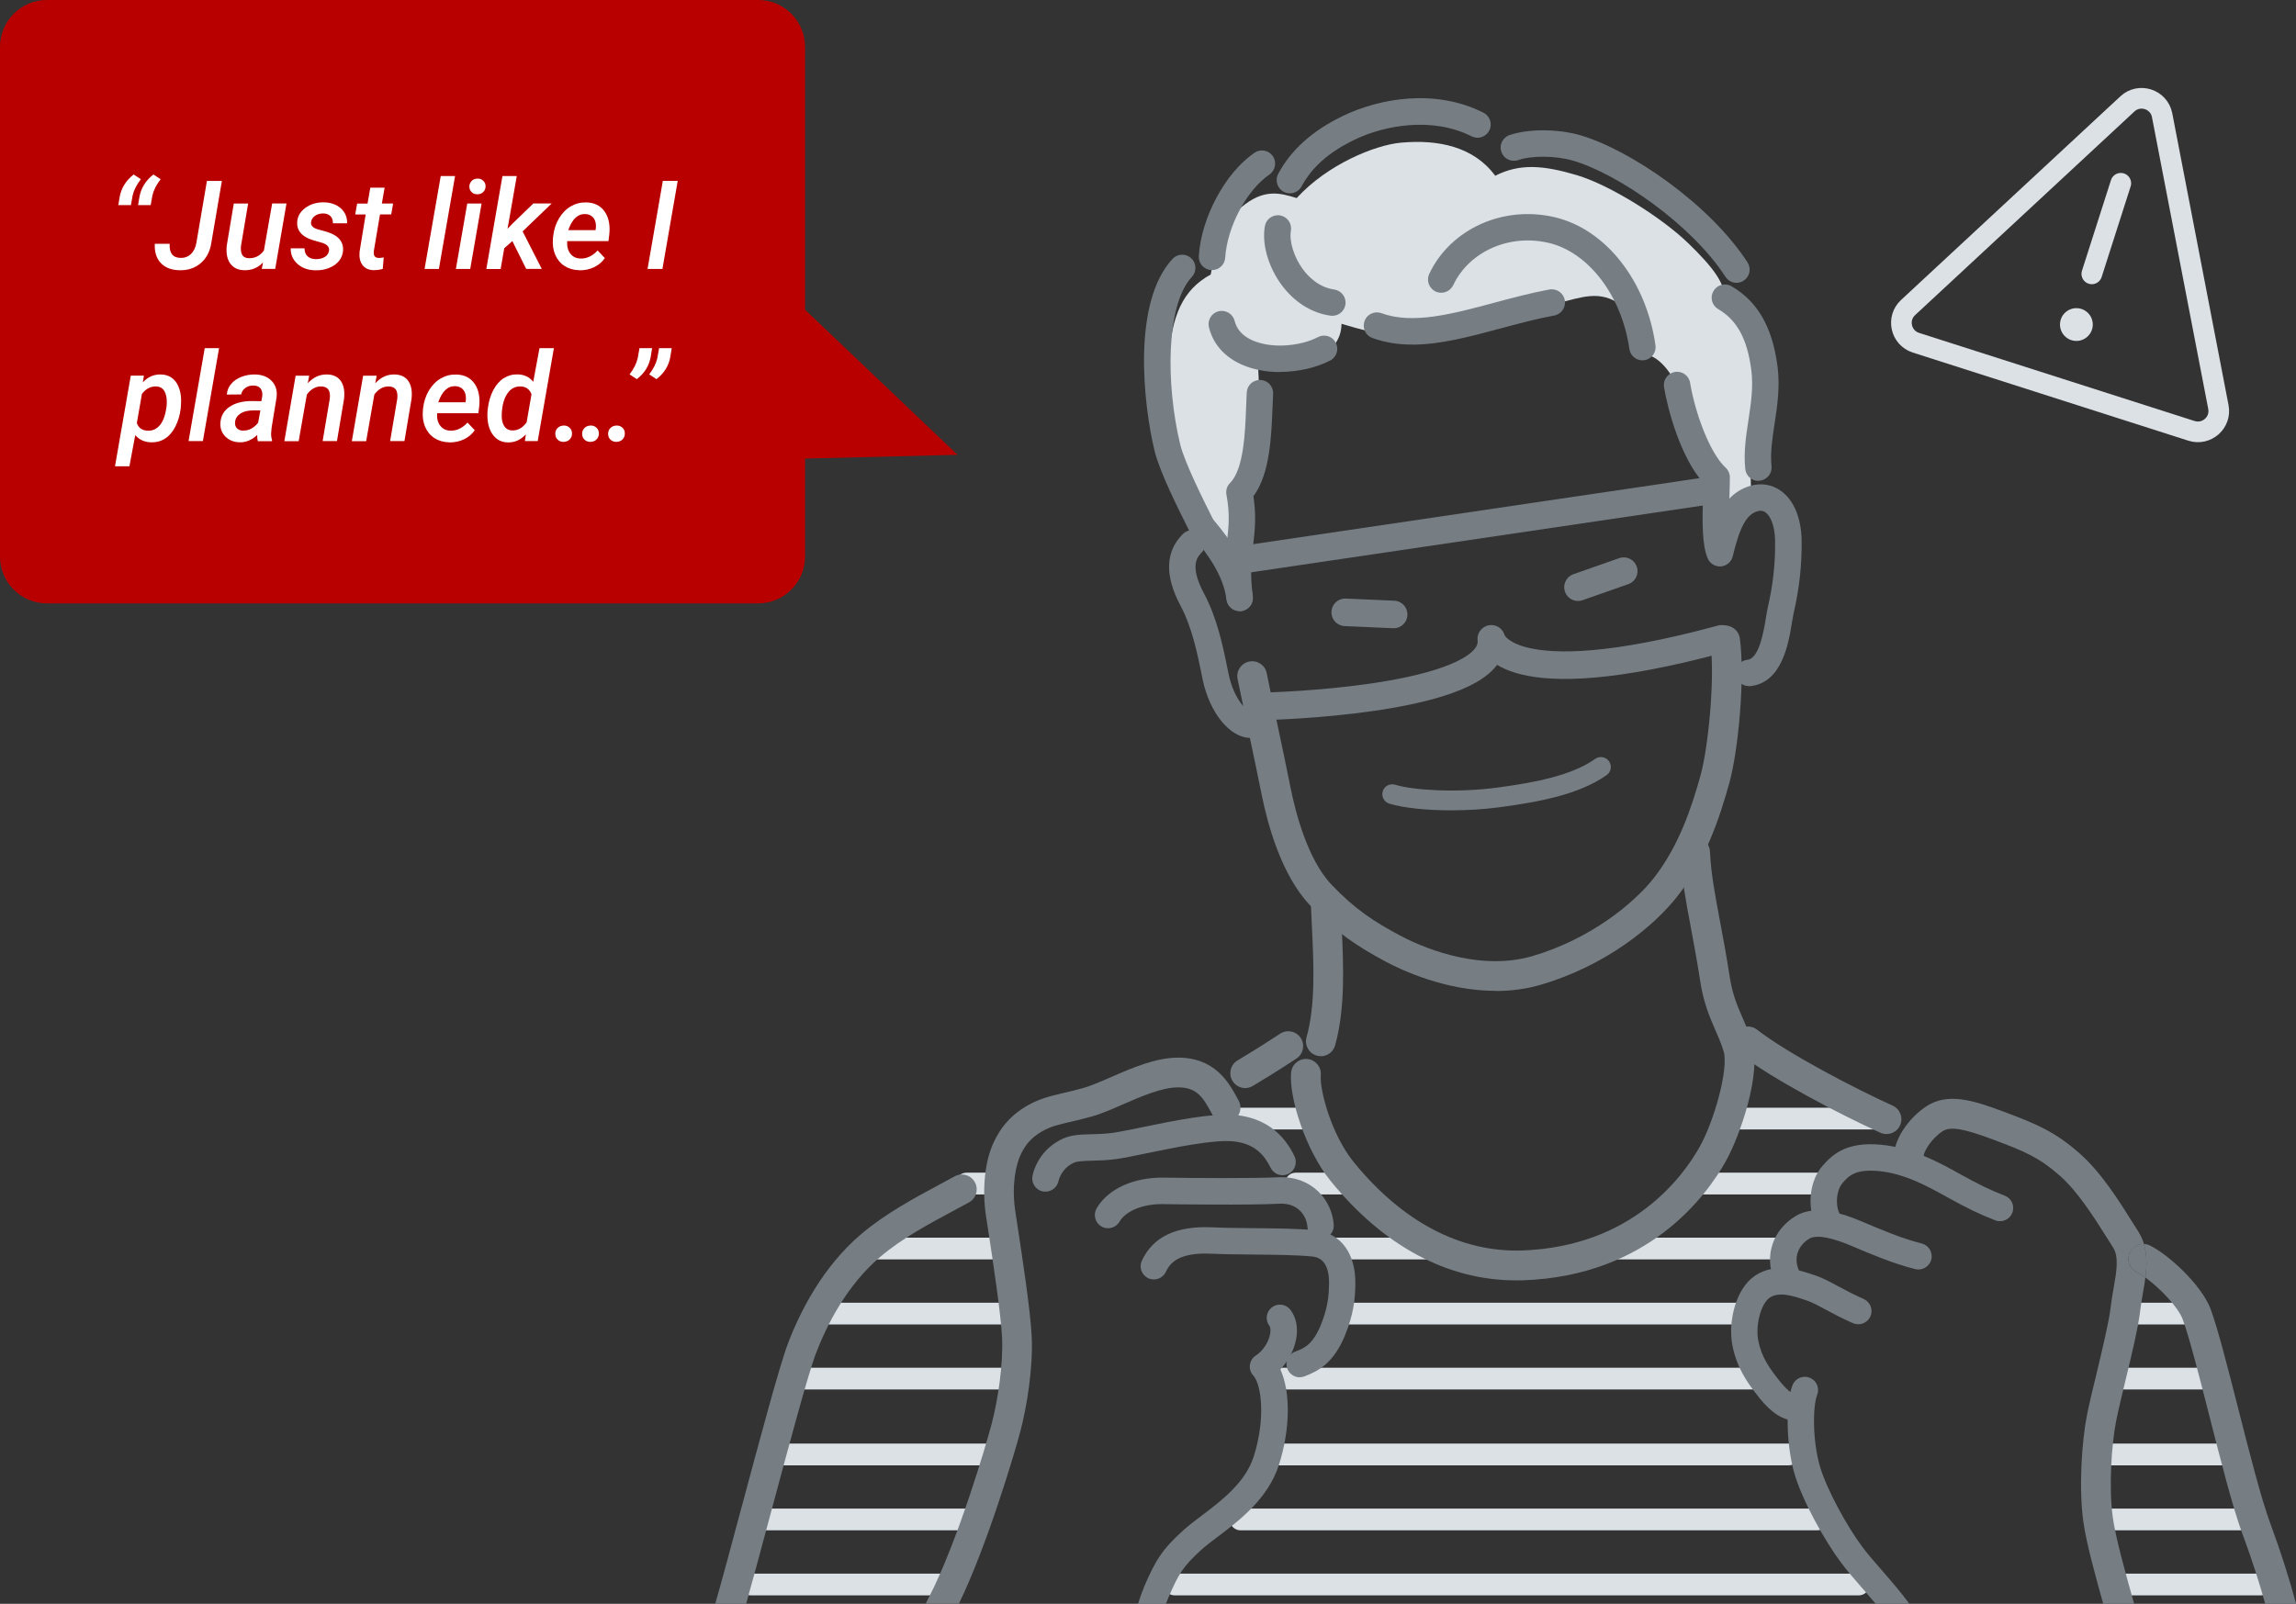 <?xml version="1.0" encoding="UTF-8"?>
<svg xmlns="http://www.w3.org/2000/svg" id="Layer_2" data-name="Layer 2" viewBox="0 0 333.4 232.95">
  <rect x="0" y="0" width="333.4" height="232.95" fill="#333333" stroke="none"/>
  <g id="Layer_1-2" data-name="Layer 1">
    <path d="M110.09,0h-22.02s7.06,0,7.06,0h-56.56S20.23,0,20.23,0h19.66s-33.09,0-33.09,0C3.05,0,0,3.05,0,6.81v74.02c0,3.76,3.05,6.81,6.81,6.81h103.28c3.76,0,6.81-3.05,6.81-6.81v-14.22s22.14-.55,22.14-.55l-22.14-21.07V6.81C116.9,3.05,113.85,0,110.09,0Z" style="fill: #b90000; stroke-width: 0px;"></path>
    <path d="M109.04,231.73h29.03c.87,0,1.58-.71,1.58-1.58s-.71-1.58-1.58-1.58h-29.03c-.87,0-1.58.71-1.58,1.58s.71,1.58,1.58,1.58Z" style="fill: #dce1e6; stroke-width: 0px;"></path>
    <path d="M170.58,231.73h99.32c.87,0,1.58-.71,1.58-1.58s-.71-1.58-1.58-1.58h-99.32c-.87,0-1.58.71-1.58,1.58s.71,1.58,1.58,1.58Z" style="fill: #dce1e6; stroke-width: 0px;"></path>
    <path d="M306.97,231.73h21.33c.87,0,1.58-.71,1.58-1.58,0-.87-.71-1.58-1.58-1.58h-21.33c-.87,0-1.58.71-1.58,1.58s.71,1.58,1.58,1.58Z" style="fill: #dce1e6; stroke-width: 0px;"></path>
    <path d="M111.13,222.28h30.69c.87,0,1.58-.71,1.58-1.58s-.71-1.58-1.58-1.58h-30.69c-.87,0-1.58.71-1.58,1.58s.71,1.58,1.58,1.58Z" style="fill: #dce1e6; stroke-width: 0px;"></path>
    <path d="M180.14,222.28h83.73c.87,0,1.58-.71,1.58-1.58s-.71-1.58-1.58-1.58h-83.73c-.87,0-1.58.71-1.58,1.58,0,.87.71,1.58,1.58,1.58Z" style="fill: #dce1e6; stroke-width: 0px;"></path>
    <path d="M304.87,222.28h20.46c.87,0,1.58-.71,1.58-1.58s-.71-1.58-1.58-1.58h-20.46c-.87,0-1.58.71-1.58,1.58s.71,1.58,1.58,1.58Z" style="fill: #dce1e6; stroke-width: 0px;"></path>
    <path d="M113.76,212.84h30.42c.87,0,1.58-.71,1.58-1.58s-.71-1.58-1.58-1.58h-30.42c-.87,0-1.58.71-1.58,1.58,0,.87.71,1.58,1.58,1.58Z" style="fill: #dce1e6; stroke-width: 0px;"></path>
    <path d="M184.5,212.84h75.26c.87,0,1.58-.71,1.58-1.58s-.71-1.58-1.58-1.58h-75.26c-.87,0-1.58.71-1.58,1.58,0,.87.71,1.58,1.58,1.58Z" style="fill: #dce1e6; stroke-width: 0px;"></path>
    <path d="M305.05,212.84h17.84c.87,0,1.58-.71,1.58-1.58s-.71-1.58-1.58-1.58h-17.84c-.87,0-1.58.71-1.58,1.58s.71,1.58,1.58,1.58Z" style="fill: #dce1e6; stroke-width: 0px;"></path>
    <path d="M116.21,201.82h30.6c.87,0,1.58-.71,1.58-1.58s-.71-1.58-1.58-1.58h-30.6c-.87,0-1.58.71-1.58,1.58s.71,1.58,1.58,1.58Z" style="fill: #dce1e6; stroke-width: 0px;"></path>
    <path d="M184.5,201.82h70.27c.87,0,1.58-.71,1.58-1.58,0-.87-.71-1.58-1.58-1.58h-70.27c-.87,0-1.58.71-1.58,1.58s.71,1.58,1.58,1.58Z" style="fill: #dce1e6; stroke-width: 0px;"></path>
    <path d="M307.32,201.82h13.29c.87,0,1.58-.71,1.58-1.58s-.71-1.58-1.58-1.58h-13.29c-.87,0-1.58.71-1.58,1.58s.71,1.58,1.58,1.58Z" style="fill: #dce1e6; stroke-width: 0px;"></path>
    <path d="M119.53,192.38h27.28c.87,0,1.58-.71,1.58-1.58s-.71-1.58-1.58-1.58h-27.28c-.87,0-1.58.71-1.58,1.58s.71,1.58,1.58,1.58Z" style="fill: #dce1e6; stroke-width: 0px;"></path>
    <path d="M195.03,192.38h57.89c.87,0,1.58-.71,1.58-1.58s-.71-1.58-1.58-1.58h-57.89c-.87,0-1.58.71-1.58,1.58s.71,1.58,1.58,1.58Z" style="fill: #dce1e6; stroke-width: 0px;"></path>
    <path d="M309.42,192.38h8.39c.87,0,1.58-.71,1.58-1.58s-.71-1.58-1.58-1.58h-8.39c-.87,0-1.58.71-1.58,1.58,0,.87.71,1.58,1.58,1.58Z" style="fill: #dce1e6; stroke-width: 0px;"></path>
    <path d="M126.87,182.93h18.76c.87,0,1.58-.71,1.58-1.58s-.71-1.58-1.58-1.58h-18.76c-.87,0-1.58.71-1.58,1.58s.71,1.58,1.58,1.58Z" style="fill: #dce1e6; stroke-width: 0px;"></path>
    <path d="M192.33,182.93h14.8c.87,0,1.58-.71,1.58-1.58,0-.87-.71-1.58-1.58-1.58h-14.8c-.87,0-1.58.71-1.58,1.58s.71,1.58,1.58,1.58Z" style="fill: #dce1e6; stroke-width: 0px;"></path>
    <path d="M234.93,182.93h23.6c.87,0,1.58-.71,1.58-1.58s-.71-1.58-1.58-1.58h-23.6c-.87,0-1.58.71-1.58,1.58s.71,1.58,1.58,1.58Z" style="fill: #dce1e6; stroke-width: 0px;"></path>
    <path d="M140.34,173.49h5.3c.87,0,1.58-.71,1.58-1.58s-.71-1.58-1.58-1.58h-5.3c-.87,0-1.58.71-1.58,1.58s.71,1.58,1.58,1.58Z" style="fill: #dce1e6; stroke-width: 0px;"></path>
    <path d="M188.16,173.49h7.43c.87,0,1.58-.71,1.58-1.58s-.71-1.58-1.58-1.58h-7.43c-.87,0-1.58.71-1.58,1.58,0,.87.71,1.58,1.58,1.58Z" style="fill: #dce1e6; stroke-width: 0px;"></path>
    <path d="M247.17,173.49h17.66c.87,0,1.58-.71,1.58-1.58,0-.87-.71-1.58-1.58-1.58h-17.66c-.87,0-1.58.71-1.58,1.58s.71,1.58,1.58,1.58Z" style="fill: #dce1e6; stroke-width: 0px;"></path>
    <path d="M179.01,164.05h10.98c.87,0,1.58-.71,1.58-1.58s-.71-1.58-1.58-1.58h-10.98c-.87,0-1.58.71-1.58,1.58s.71,1.58,1.58,1.58Z" style="fill: #dce1e6; stroke-width: 0px;"></path>
    <path d="M251.89,164.05h21.51c.87,0,1.58-.71,1.58-1.58,0-.87-.71-1.58-1.58-1.58h-21.51c-.87,0-1.58.71-1.58,1.58s.71,1.58,1.58,1.58Z" style="fill: #dce1e6; stroke-width: 0px;"></path>
    <path d="M179.72,83.09c.17-4.5.15-9.92.01-11.8,3.31-3.57,3.35-11.32,2.96-18.05,6.12.22,12.06-1.31,12.11-6.21,5.33,1.62,9.35,2.4,14.03,1.62,4.52-.76,11.3-3.16,17.27-4.59,3.43-.82,6.26-2.08,9.35.31,2.1,1.62,2.62,4.68,3.32,7.13,2.24.02,4.68,3.5,5.33,6.25.66,2.75,2.62,8.96,5.38,11.06,0,3.41-.09,5.77.04,8.22,1.66-3.89,2.8-5.38,4.76-5.51-.17-4.11,0-6.95.26-8.92.52-3.88,1.01-6.72.57-10.27-.35-2.8-2.01-6.38-4.98-8.57.94-2.05-1.43-5.01-5.03-8.48-3.8-3.67-11.28-8.39-16.13-9.84-4.79-1.42-8.26-1.75-11.85.09-3.11-4.23-8.26-5.3-13.68-4.81-3.85.35-10.74,3.21-15.15,8.05-2.46-.76-4.78-1.41-8.06,1.35-3.2,2.68-3.89,6.86-4.42,9.75-4.07,2.23-5.69,5.96-6.11,12.42-.36,5.5.34,11.63,2.38,17.32,1.73,4.82,5.26,9.7,7.63,13.5Z" style="fill: #dce1e6; stroke-width: 0px;"></path>
    <g>
      <path d="M253.95,99.67c.07,0,.14,0,.21-.01,4.61-.49,5.55-6.19,6.05-9.26.08-.51.16-.96.23-1.29.84-3.58,1.22-7.07,1.17-10.66-.05-3.18-1.12-5.77-2.96-7.12-1.32-.97-2.94-1.23-4.56-.74-1.22.37-2.19,1.01-2.97,1.84,0-.24.01-.47.02-.69.03-.91.05-1.74.05-2.4,0-.54-.23-1.05-.62-1.42-2.29-2.1-4.42-7.91-5.15-12.31-.17-1.05-1.16-1.76-2.21-1.58-1.05.17-1.75,1.16-1.58,2.21.56,3.34,2.44,10.27,5.71,13.88,0,.46-.02.97-.04,1.51-.13,4.22-.16,7.6.69,9.51.33.75,1.12,1.2,1.93,1.13.82-.08,1.5-.67,1.69-1.47,1.03-4.29,1.99-6.06,3.58-6.54.47-.14.84-.09,1.18.16.65.48,1.35,1.8,1.39,4.08.05,3.27-.3,6.45-1.06,9.73-.09.4-.18.93-.28,1.54-.31,1.91-.97,5.88-2.67,6.06-1.05.11-1.82,1.06-1.7,2.11.1.98.94,1.72,1.91,1.72Z" style="fill: #767e84; stroke-width: 0px;"></path>
      <path d="M255.33,69.83c.07,0,.13,0,.2-.01,1.05-.11,1.82-1.06,1.71-2.11-.2-1.92.11-3.97.44-6.14.4-2.63.81-5.34.44-8.28-.74-5.75-2.86-9.47-6.68-11.71-.91-.54-2.09-.23-2.63.69-.54.92-.23,2.09.69,2.63,2.75,1.61,4.23,4.35,4.81,8.89.31,2.41-.06,4.85-.42,7.22-.35,2.32-.72,4.71-.46,7.12.1.99.94,1.72,1.91,1.72Z" style="fill: #767e84; stroke-width: 0px;"></path>
      <path d="M252.15,41.08c.36,0,.72-.1,1.04-.31.89-.58,1.14-1.76.57-2.65-5.47-8.45-17.02-16.39-24.38-18.5-3.21-.92-7.5-.92-10.18,0-1,.34-1.54,1.44-1.19,2.44.35,1,1.44,1.54,2.44,1.19,1.96-.67,5.42-.65,7.88.06,6.56,1.88,17.29,9.28,22.22,16.89.37.57.98.88,1.61.88Z" style="fill: #767e84; stroke-width: 0px;"></path>
      <path d="M187.31,28.08c.68,0,1.35-.37,1.69-1.01,1.52-2.81,3.96-4.97,7.7-6.78,4.23-2.05,11.22-3.41,16.98-.49.95.48,2.1.1,2.58-.85.48-.95.1-2.1-.85-2.58-7-3.55-15.12-2.08-20.39.46-4.44,2.15-7.52,4.9-9.41,8.42-.5.93-.15,2.1.78,2.6.29.16.6.23.91.23Z" style="fill: #767e84; stroke-width: 0px;"></path>
      <path d="M176,39.23c1,0,1.85-.78,1.91-1.8.29-4.49,3.1-9.8,6.42-12.08.87-.6,1.09-1.8.5-2.67-.6-.87-1.8-1.09-2.67-.49-4.25,2.92-7.72,9.37-8.08,15-.07,1.06.74,1.97,1.79,2.04.04,0,.08,0,.12,0Z" style="fill: #767e84; stroke-width: 0px;"></path>
      <path d="M178.1,87.1c-.44-3.52-2.78-6.7-5.02-9.34-.1-.12-.18-.25-.25-.38l-.26-.52c-1.46-2.92-4.19-8.35-4.92-11.39-1.66-6.89-3.25-21.59,2.62-27.87.72-.78,1.94-.81,2.71-.09.77.72.81,1.94.09,2.71-3.76,4.02-3.81,15.53-1.69,24.34.63,2.61,3.43,8.19,4.62,10.57l.16.31c2.55,3.04,5.2,6.73,5.75,11.17.13,1.05-.61,2.01-1.67,2.14-.08.01-.16.02-.24.02-.95,0-1.78-.71-1.9-1.68ZM174.54,76.52h0,0Z" style="fill: #767e84; stroke-width: 0px;"></path>
      <path d="M181.58,107.17c.17,0,.34-.01.51-.04,1.05-.15,1.78-1.12,1.63-2.17-.15-1.05-1.12-1.78-2.17-1.63-.55-.08-2.41-1.82-3.16-5.49l-.11-.55c-.68-3.34-1.52-7.49-3.47-11.13-2.16-4.06-.88-5.34-.34-5.88.75-.75.75-1.97,0-2.71-.75-.75-1.96-.75-2.71,0-2.55,2.55-2.66,6.05-.34,10.4,1.68,3.15,2.46,7,3.09,10.09l.11.56c1.01,4.94,4,8.56,6.95,8.56Z" style="fill: #767e84; stroke-width: 0px;"></path>
      <path d="M217.19,143.94c2.15,0,4.37-.26,6.59-.92,9.33-2.74,16.33-8.42,19.77-12.81,4.08-5.21,6.11-11.25,7.56-16.47,1.33-4.79,2.3-15.43,1.53-21.02-.16-1.18-1.26-2.01-2.43-1.85-1.18.16-2.01,1.25-1.85,2.43.72,5.24-.34,15.41-1.41,19.27-1.33,4.81-3.19,10.34-6.8,14.96-2.89,3.69-9.23,8.87-17.59,11.33-8.18,2.41-16.77-1.65-19.21-2.95-3.86-2.05-6.59-3.84-9.99-7.4-3.58-3.74-5.32-10.94-5.91-13.87-.53-2.64-1.34-6.51-2.08-9.99-.6-2.85-1.15-5.43-1.43-6.87-.23-1.17-1.36-1.93-2.54-1.69-1.17.23-1.93,1.37-1.69,2.54.29,1.44.84,4.05,1.44,6.91.73,3.47,1.55,7.32,2.07,9.95.82,4.09,2.82,11.61,7.02,16.01,3.79,3.96,6.93,6.01,11.08,8.23,2.17,1.15,8.58,4.19,15.87,4.19Z" style="fill: #767e84; stroke-width: 0px;"></path>
      <path d="M220.14,185.98c.36,0,.72,0,1.07-.02,18.15-.65,26.58-12.28,29.37-17.25,2.12-3.79,5.22-12.81,3.84-17.3-.42-1.37-.91-2.49-1.38-3.57-.76-1.73-1.47-3.36-1.88-6.02-.46-3.01-.96-5.66-1.4-8-.71-3.77-1.32-7.02-1.46-10.15-.06-1.19-1.09-2.1-2.26-2.06-1.19.05-2.11,1.06-2.06,2.26.16,3.43.79,6.82,1.53,10.75.43,2.31.92,4.92,1.37,7.85.49,3.23,1.4,5.29,2.19,7.11.44,1.01.86,1.97,1.21,3.1.77,2.51-1.34,10.09-3.48,13.91-2.43,4.33-9.8,14.47-25.75,15.04-8.9.31-17.39-4.12-24.49-12.85-3.25-4-4.96-10.53-4.77-12.61.11-1.19-.77-2.24-1.96-2.35-1.19-.11-2.24.77-2.35,1.96-.33,3.61,2.1,11.27,5.72,15.73,7.7,9.48,16.99,14.46,26.92,14.46Z" style="fill: #767e84; stroke-width: 0px;"></path>
      <path d="M191.79,153.42c.94,0,1.81-.62,2.08-1.58,1.51-5.39,1.21-11.83.94-17.5-.05-1.03-.1-2.05-.13-3.05-.04-1.19-1.04-2.13-2.24-2.08-1.19.04-2.12,1.05-2.08,2.24.04,1.01.09,2.04.14,3.09.27,5.61.54,11.41-.78,16.13-.32,1.15.35,2.34,1.5,2.66.19.05.39.08.58.08Z" style="fill: #767e84; stroke-width: 0px;"></path>
      <path d="M238.49,52.34c.09,0,.18,0,.27-.02,1.05-.15,1.78-1.12,1.63-2.17-1.34-9.38-7.22-16.85-14.63-18.6-7.47-1.76-15.14,1.7-18.22,8.23-.45.96-.04,2.1.92,2.56.96.45,2.1.04,2.56-.92,2.32-4.9,8.15-7.49,13.87-6.14,5.8,1.37,10.61,7.7,11.71,15.41.14.96.96,1.65,1.9,1.65Z" style="fill: #767e84; stroke-width: 0px;"></path>
      <path d="M205.05,50.06c4.07,0,8.4-1.16,12.89-2.37,2.54-.68,5.17-1.39,7.74-1.86,1.04-.19,1.73-1.19,1.54-2.24-.19-1.04-1.2-1.73-2.24-1.54-2.72.5-5.42,1.23-8.04,1.93-6.07,1.63-11.81,3.17-16.34,1.51-1-.37-2.1.15-2.46,1.14-.36,1,.15,2.1,1.14,2.46,1.86.68,3.79.96,5.77.96Z" style="fill: #767e84; stroke-width: 0px;"></path>
      <path d="M185.87,54.02c2.73,0,5.4-.67,7.29-1.66.94-.49,1.3-1.66.8-2.59-.49-.94-1.65-1.3-2.59-.8-2.38,1.25-6.6,1.77-9.54.45-1.38-.62-2.24-1.56-2.55-2.81-.26-1.03-1.31-1.65-2.33-1.4-1.03.26-1.65,1.3-1.4,2.33.6,2.41,2.23,4.28,4.71,5.39,1.73.78,3.68,1.11,5.6,1.11Z" style="fill: #767e84; stroke-width: 0px;"></path>
      <path d="M180.01,88.78c.09,0,.17,0,.26-.02,1.05-.14,1.79-1.11,1.65-2.16-.44-3.27-.19-5.39.05-7.44.24-2.04.48-4.14.04-7.09,2.41-3.24,2.61-8.75,2.77-12.86.03-.72.05-1.39.09-1.99.06-1.06-.75-1.97-1.8-2.03-1.09-.06-1.97.75-2.03,1.8-.04.62-.06,1.32-.09,2.07-.13,3.62-.33,9.09-2.33,11.08-.45.45-.65,1.09-.53,1.71.54,2.86.32,4.71.07,6.85-.25,2.18-.54,4.65-.04,8.39.13.96.95,1.66,1.9,1.66Z" style="fill: #767e84; stroke-width: 0px;"></path>
      <path d="M193.47,45.87c.94,0,1.76-.69,1.9-1.65.15-1.05-.59-2.02-1.64-2.17-2.32-.32-3.86-2.01-4.57-2.98-1.27-1.74-1.97-4.03-1.71-5.56.18-1.04-.52-2.04-1.56-2.22-1.05-.18-2.04.52-2.22,1.56-.45,2.59.47,5.84,2.39,8.48,1.85,2.53,4.38,4.14,7.14,4.52.09.01.18.02.27.02Z" style="fill: #767e84; stroke-width: 0px;"></path>
      <path d="M210.69,117.7c2.32,0,4.75-.14,6.99-.44,5.75-.76,11.62-1.85,15.62-4.68.65-.46.8-1.36.34-2.01-.46-.65-1.36-.8-2.01-.34-3.49,2.47-8.95,3.47-14.32,4.18-5.83.77-12.07.38-14.72-.43-.76-.23-1.57.19-1.8.95-.23.76.2,1.57.96,1.8,2.07.63,5.39.97,8.95.97Z" style="fill: #767e84; stroke-width: 0px;"></path>
      <path d="M273.94,164.72c.82,0,1.61-.47,1.97-1.27.49-1.09,0-2.37-1.08-2.86-5.27-2.37-15.18-7.52-19.71-11.04-.94-.73-2.3-.56-3.03.38-.73.94-.56,2.3.38,3.03,4.86,3.78,14.96,9.04,20.58,11.57.29.13.59.19.89.19Z" style="fill: #767e84; stroke-width: 0px;"></path>
      <path d="M180.81,158.04c.38,0,.76-.1,1.11-.31,1.04-.62,3.48-2.09,6.34-3.98,1-.66,1.27-2,.61-2.99-.66-1-2-1.27-2.99-.61-2.79,1.84-5.17,3.27-6.18,3.88-1.02.61-1.35,1.94-.74,2.96.41.68,1.12,1.05,1.85,1.05Z" style="fill: #767e84; stroke-width: 0px;"></path>
      <path d="M188.71,200.05c.22,0,.45-.04.67-.12,2.02-.76,4.31-1.92,5.99-6.13,1.15-2.88,1.41-4.99,1.44-7.28.06-4.5-2.12-7.43-5.83-7.82-2.34-.25-5.76-.28-9.06-.31-2.17-.02-4.21-.04-5.82-.12-5.27-.25-8.65,1.33-10.29,4.84-.45.96-.03,2.1.93,2.55.96.45,2.1.03,2.55-.93.63-1.34,1.94-2.85,6.63-2.63,1.69.08,3.77.1,5.97.12,3.22.03,6.54.06,8.7.29,1.62.17,2.43,1.5,2.4,3.95-.03,1.96-.23,3.56-1.16,5.91-1.2,2.99-2.51,3.48-3.78,3.96-.99.37-1.5,1.48-1.12,2.47.29.77,1.02,1.25,1.8,1.25Z" style="fill: #767e84; stroke-width: 0px;"></path>
      <path d="M191.75,179.95s.08,0,.13,0c1.06-.07,1.86-.98,1.79-2.04-.23-3.54-3.14-7.17-8.12-6.91-3.44.18-12.06.12-16.61.05-4.36-.05-8.06,1.65-9.7,4.46-.53.92-.22,2.09.69,2.63.92.54,2.09.22,2.63-.69.91-1.57,3.45-2.61,6.33-2.55,1.27.02,12.51.17,16.87-.06,2.84-.16,3.99,1.91,4.08,3.32.07,1.02.91,1.79,1.91,1.79Z" style="fill: #767e84; stroke-width: 0px;"></path>
      <path d="M151.82,173.08c.87,0,1.66-.6,1.87-1.48.29-1.21,1.11-2.21,2.26-2.72.54-.24,1.49-.26,2.6-.29,1.05-.03,2.23-.05,3.62-.25,1.06-.15,2.61-.47,4.4-.84,4.06-.84,9.63-1.98,12.41-1.73,3.33.3,4.67,2.12,5.54,3.87.48.95,1.63,1.33,2.58.86.95-.47,1.33-1.63.86-2.58-.67-1.34-2.72-5.44-8.63-5.97-3.34-.31-8.99.86-13.53,1.79-1.73.36-3.23.66-4.17.8-1.17.16-2.24.19-3.18.21-1.52.04-2.84.07-4.08.63-2.25,1.01-3.87,2.96-4.43,5.35-.24,1.03.4,2.07,1.43,2.31.15.03.3.05.44.05Z" style="fill: #767e84; stroke-width: 0px;"></path>
      <path d="M265.26,178.71c.26,0,.53-.05.78-.17.97-.43,1.41-1.57.97-2.53-.48-1.09-.35-3.15.54-4.17.89-1.02,1.81-2.07,5.29-1.74,3.72.35,7.13,2.24,9.86,3.76,2.92,1.62,4.82,2.54,7.03,3.39.98.38,2.1-.11,2.48-1.1.38-.99-.11-2.1-1.1-2.48-2.03-.78-3.79-1.63-6.52-3.15-2.91-1.61-6.86-3.81-11.38-4.24-5.01-.48-7.03,1.32-8.54,3.03-2.01,2.29-2.16,6-1.16,8.26.32.72,1.02,1.14,1.75,1.14Z" style="fill: #767e84; stroke-width: 0px;"></path>
      <path d="M259.42,187.1c.25,0,.51-.05.76-.16.97-.42,1.42-1.55,1-2.52-.74-1.72-.1-3.54,1.59-4.53.56-.33,2.1-.62,6.15,1.1l.4.17c2.39,1.01,5.66,2.4,8.79,3.18,1.02.25,2.07-.37,2.33-1.4.26-1.03-.37-2.07-1.4-2.33-2.83-.71-5.82-1.97-8.22-2.99l-.4-.17c-2.76-1.17-6.76-2.53-9.59-.87-3.39,1.99-4.7,5.84-3.18,9.37.31.73,1.02,1.16,1.76,1.16Z" style="fill: #767e84; stroke-width: 0px;"></path>
      <path d="M260.59,206.37c.94,0,1.76-.69,1.9-1.65.15-1.05-.58-2.02-1.63-2.17-.64-.09-1.37-.55-2.84-2.46-1.22-1.59-2.27-3.1-2.71-5.4-.43-2.23.41-5.36,1.67-6.21,1.38-.93,3.52-.21,5.09.32l.32.11c.75.25,1.61.72,2.7,1.3,1.11.6,2.38,1.28,3.98,1.98.97.42,2.1-.02,2.53-.99.43-.97-.02-2.1-.99-2.53-1.45-.64-2.64-1.28-3.69-1.84-1.2-.65-2.24-1.21-3.31-1.57l-.3-.1c-1.93-.65-5.51-1.86-8.46.13-2.86,1.93-3.94,6.76-3.29,10.12.65,3.37,2.32,5.56,3.43,7.01,1.63,2.13,3.17,3.62,5.35,3.93.09.01.18.02.27.02Z" style="fill: #767e84; stroke-width: 0px;"></path>
      <path d="M325.64,222.86c-1.42-3.84-3.16-10.69-4.85-17.32-1.48-5.8-2.87-11.28-3.83-13.88-.69-1.87-3.42-4.65-5.43-6.1.21-1.62.25-3.29-.22-4.87.29,0,.58.08.86.21,2.65,1.28,7.53,5.73,8.84,9.26,1.04,2.82,2.46,8.4,3.97,14.32,1.66,6.52,3.37,13.26,4.72,16.88,1.47,3.97,2.76,8.04,3.71,11.59h-4.48c-.82-2.95-1.92-6.42-3.28-10.09Z" style="fill: #767e84; stroke-width: 0px;"></path>
      <path d="M107.63,219.13c2.75-10.25,5.59-20.86,6.8-24.02,1.76-4.62,5.04-11.13,10.65-15.88,3.49-2.95,7.51-5.11,11.39-7.2.72-.39,1.44-.78,2.16-1.17,1.05-.57,2.36-.19,2.93.86.57,1.05.19,2.36-.86,2.93-.72.4-1.45.79-2.19,1.18-3.69,1.98-7.5,4.03-10.65,6.69-4.91,4.15-7.82,9.97-9.4,14.12-1.13,2.96-4.07,13.93-6.66,23.6-1.49,5.55-2.64,9.83-3.45,12.71h-4.49c.89-3.07,2.35-8.51,3.77-13.83Z" style="fill: #767e84; stroke-width: 0px;"></path>
      <path d="M166.11,230.54c1.67-3.9,2.62-5.46,5.72-8.27.76-.69,1.7-1.4,2.68-2.14,2.82-2.13,6.33-4.77,7.54-8.57,1.78-5.6,1.1-10.51-.06-11.76-.39-.42-.57-.98-.49-1.55.07-.56.39-1.07.87-1.37,1.01-.64,1.86-1.94,2.07-3.15.11-.61,0-1-.1-1.14-.65-.84-.5-2.04.34-2.69.84-.65,2.04-.5,2.69.34.83,1.07,1.14,2.54.86,4.16-.28,1.64-1.14,3.27-2.31,4.51,1.48,3.24,1.46,8.62-.2,13.83-1.58,4.96-5.8,8.14-8.89,10.47-.91.69-1.78,1.34-2.41,1.92-2.67,2.43-3.29,3.49-4.77,6.95-.13.3-.24.6-.36.9h-4.04c.25-.82.53-1.63.87-2.41Z" style="fill: #767e84; stroke-width: 0px;"></path>
      <path d="M134.92,231.95c4.17-8.13,8.29-22.12,9.08-25.15.89-3.37,1.69-8.55,1.51-12.53-.17-3.45-1.34-11.15-2.04-15.75l-.3-1.94c-.59-3.93-.14-8.06,1.18-10.78.76-1.56,1.98-3.56,4.79-5.19,1.79-1.04,3.44-1.42,5.35-1.87.83-.19,1.75-.41,2.82-.71,1.1-.31,2.51-.92,4-1.57,3.05-1.33,6.51-2.84,9.76-2.84,5.41,0,7.42,3.71,8.62,5.93l.17.31c.57,1.05.18,2.36-.86,2.93-1.05.57-2.36.19-2.93-.86l-.18-.32c-1.23-2.27-2.12-3.67-4.82-3.67-2.35,0-5.37,1.32-8.03,2.48-1.63.71-3.18,1.39-4.57,1.77-1.15.32-2.14.55-3,.75-1.77.41-2.94.68-4.17,1.4-1.68.97-2.44,2.04-3.07,3.33-.72,1.48-1.36,4.53-.8,8.25l.29,1.93c.72,4.68,1.91,12.52,2.09,16.2.23,4.74-.74,10.42-1.64,13.84-.79,3-4.77,16.49-8.93,25.05h-4.82c.17-.33.32-.67.49-1Z" style="fill: #767e84; stroke-width: 0px;"></path>
      <path d="M309.29,181.91c-.52,1.07-.07,2.37,1.01,2.88.35.17.77.43,1.23.77-.1.77-.23,1.53-.36,2.26-.15.86-.29,1.67-.38,2.46-.26,2.36-1.24,6.44-2.19,10.38-.52,2.18-1.02,4.23-1.3,5.65-.71,3.54-1.09,9.76-.51,14.04.41,2.99,1.81,7.99,2.94,12.01.06.2.11.4.17.6h-4.49c-1.18-4.22-2.47-8.88-2.9-12.02-.67-4.91-.21-11.64.55-15.47.3-1.5.8-3.59,1.34-5.81.87-3.63,1.86-7.75,2.1-9.85.1-.93.26-1.84.42-2.73.41-2.33.8-4.53-.09-5.9-.26-.41-.55-.87-.87-1.37-1.67-2.66-4.19-6.69-6.81-9-3.11-2.74-5.24-3.61-9.76-5.3-4.29-1.61-6.2-1.92-7.31-1.2-1.6,1.05-2.86,3.01-2.77,3.88.12,1.19-.75,2.25-1.93,2.36-1.18.12-2.25-.75-2.36-1.93-.3-2.95,2.2-6.29,4.71-7.93,3.09-2.02,6.74-.9,11.19.77,4.77,1.79,7.43,2.87,11.1,6.11,3.09,2.73,5.71,6.9,7.62,9.95.3.48.58.93.84,1.33.38.6.66,1.22.85,1.85-.83-.03-1.64.42-2.02,1.22Z" style="fill: #767e84; stroke-width: 0px;"></path>
      <path d="M311.53,185.56c-.46-.33-.88-.6-1.23-.77-1.08-.52-1.53-1.81-1.01-2.88.38-.8,1.19-1.25,2.02-1.22.48,1.58.43,3.25.22,4.87Z" style="fill: #767e84; stroke-width: 0px;"></path>
      <path d="M270.4,230.66c-1.12-1.29-2.17-2.5-3.04-3.66-2.4-3.19-5.68-9.08-6.81-13.03-1.18-4.13-1.3-10.1-.26-12.77.39-.99,1.5-1.48,2.49-1.09.99.39,1.48,1.5,1.09,2.49-.67,1.72-.66,6.71.38,10.32.98,3.41,3.99,8.85,6.19,11.78.78,1.05,1.8,2.21,2.87,3.44,1.3,1.5,2.71,3.12,3.95,4.81h-4.89c-.66-.79-1.32-1.56-1.96-2.29Z" style="fill: #767e84; stroke-width: 0px;"></path>
    </g>
    <g>
      <path d="M19.4,25.34l1.05.69c-.63.83-1.02,1.61-1.19,2.36l-.25,1.4h-1.83l.18-1.09c.22-1.35.91-2.47,2.05-3.36ZM22.27,25.34l1.05.69c-.63.83-1.02,1.61-1.19,2.36l-.25,1.4h-1.83l.18-1.09c.22-1.35.91-2.47,2.05-3.36Z" style="fill: #fff; stroke-width: 0px;"></path>
      <path d="M30.06,26.28h2.16l-1.53,8.97c-.18,1.24-.69,2.23-1.52,2.95-.84.73-1.87,1.08-3.09,1.05-1.2-.02-2.11-.38-2.74-1.06s-.92-1.61-.86-2.78h2.16c-.08,1.34.44,2.02,1.56,2.05.59.02,1.09-.16,1.51-.55s.69-.95.81-1.66l1.53-8.98Z" style="fill: #fff; stroke-width: 0px;"></path>
      <path d="M38.18,38.13c-.72.77-1.62,1.14-2.71,1.12-.62-.01-1.13-.16-1.53-.46s-.7-.7-.87-1.23c-.17-.52-.22-1.14-.15-1.85l1.03-6.15h2.08l-1.04,6.18c-.02.22-.03.43,0,.63.06.73.42,1.1,1.1,1.13.92.04,1.66-.33,2.23-1.11l1.2-6.84h2.08l-1.64,9.51h-1.95l.18-.94Z" style="fill: #fff; stroke-width: 0px;"></path>
      <path d="M47.77,36.44c.1-.58-.28-.98-1.13-1.21-.85-.23-1.43-.41-1.74-.54-1.21-.52-1.79-1.3-1.75-2.36.03-.86.42-1.56,1.17-2.12.75-.56,1.64-.83,2.68-.82,1.01.01,1.83.3,2.47.85.63.56.95,1.29.94,2.19h-2.07c.01-.45-.11-.79-.36-1.04s-.6-.38-1.04-.39c-.46,0-.86.11-1.19.34s-.52.53-.58.9c-.08.53.29.9,1.12,1.11s1.45.4,1.85.58c1.16.51,1.72,1.31,1.68,2.39-.03.6-.23,1.13-.59,1.58s-.86.79-1.47,1.03-1.27.35-1.96.33c-1.04-.01-1.9-.31-2.58-.91s-1.02-1.35-1.01-2.28h2.01c.01.52.16.91.46,1.17s.69.4,1.2.4c.52,0,.95-.11,1.29-.32.34-.21.54-.51.6-.88Z" style="fill: #fff; stroke-width: 0px;"></path>
      <path d="M55.85,27.25l-.4,2.31h1.63l-.27,1.58h-1.63l-.9,5.33c-.02.15-.02.28,0,.4.04.38.27.58.7.6.22,0,.46-.03.74-.08l-.14,1.67c-.43.12-.87.18-1.31.18-.73-.01-1.27-.26-1.63-.74-.36-.48-.5-1.12-.43-1.92l.89-5.43h-1.52l.28-1.58h1.51l.4-2.31h2.09Z" style="fill: #fff; stroke-width: 0px;"></path>
      <path d="M63.73,39.07h-2.08l2.35-13.5h2.08l-2.35,13.5Z" style="fill: #fff; stroke-width: 0px;"></path>
      <path d="M68.28,39.07h-2.08l1.65-9.51h2.08l-1.65,9.51ZM68.15,27.13c0-.32.11-.6.32-.83s.5-.35.85-.36c.34-.01.62.09.85.31s.34.49.34.8c0,.33-.11.61-.33.83-.22.22-.5.33-.84.34-.33.01-.62-.09-.84-.3s-.34-.48-.34-.8Z" style="fill: #fff; stroke-width: 0px;"></path>
      <path d="M74.4,35.01l-1.18,1.05-.52,3.01h-2.08l2.34-13.5h2.08l-1.34,7.66.73-.76,3.02-2.92h2.66l-4.22,4.06,2.78,5.45h-2.26l-2.02-4.06Z" style="fill: #fff; stroke-width: 0px;"></path>
      <path d="M84.12,39.25c-.83-.02-1.54-.23-2.15-.62-.61-.4-1.05-.94-1.35-1.63-.29-.69-.4-1.46-.33-2.31l.03-.36c.11-.97.39-1.84.85-2.61s1.03-1.35,1.72-1.75,1.43-.59,2.23-.57c1.19.02,2.08.47,2.68,1.33s.82,1.99.67,3.37l-.12.92h-5.99c-.05.75.1,1.36.46,1.82s.85.7,1.48.71c.9.03,1.72-.36,2.48-1.17l1.05,1.11c-.4.57-.92,1.01-1.57,1.32s-1.36.46-2.14.45ZM85,31.09c-1.1-.04-1.93.74-2.48,2.34h3.95s.04-.18.04-.18c.04-.27.04-.53,0-.79-.06-.42-.23-.74-.49-.98s-.6-.37-1.02-.39Z" style="fill: #fff; stroke-width: 0px;"></path>
      <path d="M96.19,39.07h-2.16l2.22-12.8h2.16l-2.22,12.8Z" style="fill: #fff; stroke-width: 0px;"></path>
      <path d="M26.24,59.35c-.12.95-.37,1.81-.76,2.58s-.88,1.36-1.48,1.75c-.6.4-1.27.58-2.02.57-.99-.02-1.77-.38-2.34-1.05l-.85,4.53h-2.09l2.29-13.17h1.91s-.16.98-.16.98c.73-.79,1.59-1.17,2.59-1.15.6,0,1.13.16,1.57.46s.79.74,1.02,1.31c.24.57.37,1.21.38,1.92,0,.36-.01.78-.06,1.27ZM24.18,59.17l.04-.64c.02-.76-.11-1.34-.37-1.76-.27-.42-.67-.63-1.2-.64-.79-.02-1.46.34-2.04,1.08l-.74,4.25c.26.71.8,1.08,1.61,1.1.69.02,1.27-.25,1.74-.81s.79-1.42.95-2.58Z" style="fill: #fff; stroke-width: 0px;"></path>
      <path d="M29.46,64.07h-2.08l2.35-13.5h2.08l-2.35,13.5Z" style="fill: #fff; stroke-width: 0px;"></path>
      <path d="M37.44,64.07c-.07-.23-.1-.53-.09-.89-.79.73-1.63,1.09-2.54,1.06-.83-.01-1.51-.28-2.05-.8s-.79-1.18-.76-1.97c.05-1,.48-1.79,1.3-2.36s1.92-.86,3.3-.86l1.35.02.12-.65c.04-.23.04-.44,0-.64-.12-.63-.54-.96-1.26-.98-.45-.01-.84.1-1.17.34-.34.24-.54.56-.62.95l-2.08.02c.04-.59.25-1.1.62-1.54s.87-.79,1.49-1.03,1.28-.36,1.97-.35c1.04.02,1.85.34,2.43.94s.82,1.38.72,2.33l-.73,4.46-.07.79c-.02.35.03.68.13,1.01v.16h-2.07ZM35.3,62.54c.44.01.85-.09,1.22-.3s.69-.49.96-.83l.33-1.8h-.99c-.79,0-1.41.14-1.88.44s-.74.7-.8,1.22c-.05.39.04.7.26.93.22.23.52.34.91.36Z" style="fill: #fff; stroke-width: 0px;"></path>
      <path d="M44.9,54.55l-.21,1.12c.81-.88,1.75-1.31,2.82-1.28.89.02,1.55.34,1.98.95s.59,1.48.47,2.59l-1.03,6.14h-2.08l1.04-6.17c.03-.25.03-.49,0-.7-.08-.7-.49-1.05-1.25-1.07-.79-.01-1.49.38-2.08,1.17l-1.19,6.78h-2.08l1.64-9.51h1.96Z" style="fill: #fff; stroke-width: 0px;"></path>
      <path d="M54.7,54.55l-.21,1.12c.81-.88,1.75-1.31,2.82-1.28.89.02,1.55.34,1.98.95s.59,1.48.47,2.59l-1.03,6.14h-2.08l1.04-6.17c.03-.25.03-.49,0-.7-.08-.7-.49-1.05-1.25-1.07-.79-.01-1.49.38-2.08,1.17l-1.19,6.78h-2.08l1.64-9.51h1.96Z" style="fill: #fff; stroke-width: 0px;"></path>
      <path d="M65.23,64.25c-.83-.02-1.54-.23-2.15-.62-.61-.4-1.05-.94-1.35-1.63-.29-.69-.4-1.46-.33-2.31l.03-.36c.11-.97.39-1.84.85-2.61s1.03-1.35,1.72-1.75,1.43-.59,2.23-.57c1.19.02,2.08.47,2.68,1.33s.82,1.99.67,3.37l-.12.92h-5.99c-.05.75.1,1.36.46,1.82s.85.7,1.48.71c.9.03,1.72-.36,2.48-1.17l1.05,1.11c-.4.57-.92,1.01-1.57,1.32s-1.36.46-2.14.45ZM66.12,56.09c-1.1-.04-1.93.74-2.48,2.34h3.95s.04-.18.04-.18c.04-.27.04-.53,0-.79-.06-.42-.23-.74-.49-.98s-.6-.37-1.02-.39Z" style="fill: #fff; stroke-width: 0px;"></path>
      <path d="M70.84,59.31c.12-.98.38-1.86.79-2.64s.92-1.36,1.52-1.74,1.27-.57,2.01-.55c.97.02,1.72.38,2.27,1.08l.91-4.89h2.09l-2.35,13.5h-1.86l.14-.98c-.74.8-1.61,1.19-2.6,1.17-.88-.01-1.59-.35-2.12-1.02-.53-.67-.82-1.56-.86-2.68-.02-.36,0-.72.03-1.06l.03-.18ZM72.86,60.13c-.04.73.07,1.3.34,1.73s.66.65,1.19.66c.8.02,1.5-.37,2.08-1.17l.71-4.09c-.28-.73-.81-1.11-1.6-1.13-.8-.02-1.44.33-1.92,1.05s-.75,1.71-.8,2.94Z" style="fill: #fff; stroke-width: 0px;"></path>
      <path d="M80.63,63.04c0-.36.11-.65.34-.87.22-.23.51-.34.87-.36.35-.01.63.09.87.31s.35.5.35.85-.11.62-.33.85-.51.34-.87.36c-.35.01-.63-.09-.87-.31s-.35-.49-.35-.83ZM84.53,63.04c0-.36.11-.65.34-.87.22-.23.51-.34.87-.36.35-.01.63.09.87.31s.35.5.35.85-.11.62-.33.85-.51.34-.87.36c-.35.01-.63-.09-.87-.31s-.35-.49-.35-.83ZM88.3,63.04c0-.36.11-.65.34-.87.22-.23.51-.34.87-.36.35-.01.63.09.87.31s.35.5.35.85-.11.62-.33.85-.51.34-.87.36c-.35.01-.63-.09-.87-.31s-.35-.49-.35-.83Z" style="fill: #fff; stroke-width: 0px;"></path>
      <path d="M92.47,55.07l-1.05-.69c.62-.81,1.01-1.6,1.18-2.36l.26-1.45h1.83l-.19,1.2c-.22,1.32-.89,2.43-2.03,3.3ZM95.32,55.07l-1.05-.69c.62-.81,1.01-1.6,1.18-2.36l.26-1.45h1.83l-.19,1.2c-.22,1.32-.89,2.43-2.03,3.3Z" style="fill: #fff; stroke-width: 0px;"></path>
    </g>
    <line x1="179.63" y1="81.41" x2="248.58" y2="71.21" style="fill: none; stroke: #767e84; stroke-linecap: round; stroke-linejoin: round; stroke-width: 4px;"></line>
    <line x1="195.34" y1="88.94" x2="202.37" y2="89.25" style="fill: none; stroke: #767e84; stroke-linecap: round; stroke-linejoin: round; stroke-width: 4px;"></line>
    <line x1="235.78" y1="82.96" x2="229.14" y2="85.29" style="fill: none; stroke: #767e84; stroke-linecap: round; stroke-linejoin: round; stroke-width: 4px;"></line>
    <path d="M184.16,102.57s29.36-.71,32.19-8.19c.19-.5.26-1.03.2-1.59,0,0,1.77,8.61,33.45,0" style="fill: none; stroke: #767e84; stroke-linecap: round; stroke-linejoin: round; stroke-width: 4px;"></path>
    <g>
      <path d="M318.22,62.58l-40.01-12.8c-2.21-.71-2.84-3.53-1.14-5.11l31.85-29.58c1.74-1.62,4.59-.69,5.04,1.65l8.17,42.38c.44,2.26-1.71,4.16-3.9,3.46Z" style="fill: none; stroke: #dce1e6; stroke-linecap: round; stroke-linejoin: round; stroke-width: 3px;"></path>
      <line x1="307.96" y1="26.62" x2="303.75" y2="39.78" style="fill: none; stroke: #dce1e6; stroke-linecap: round; stroke-linejoin: round; stroke-width: 3px;"></line>
      <circle cx="301.51" cy="47.14" r="2.38" style="fill: #dce1e6; stroke-width: 0px;"></circle>
    </g>
  </g>
</svg>